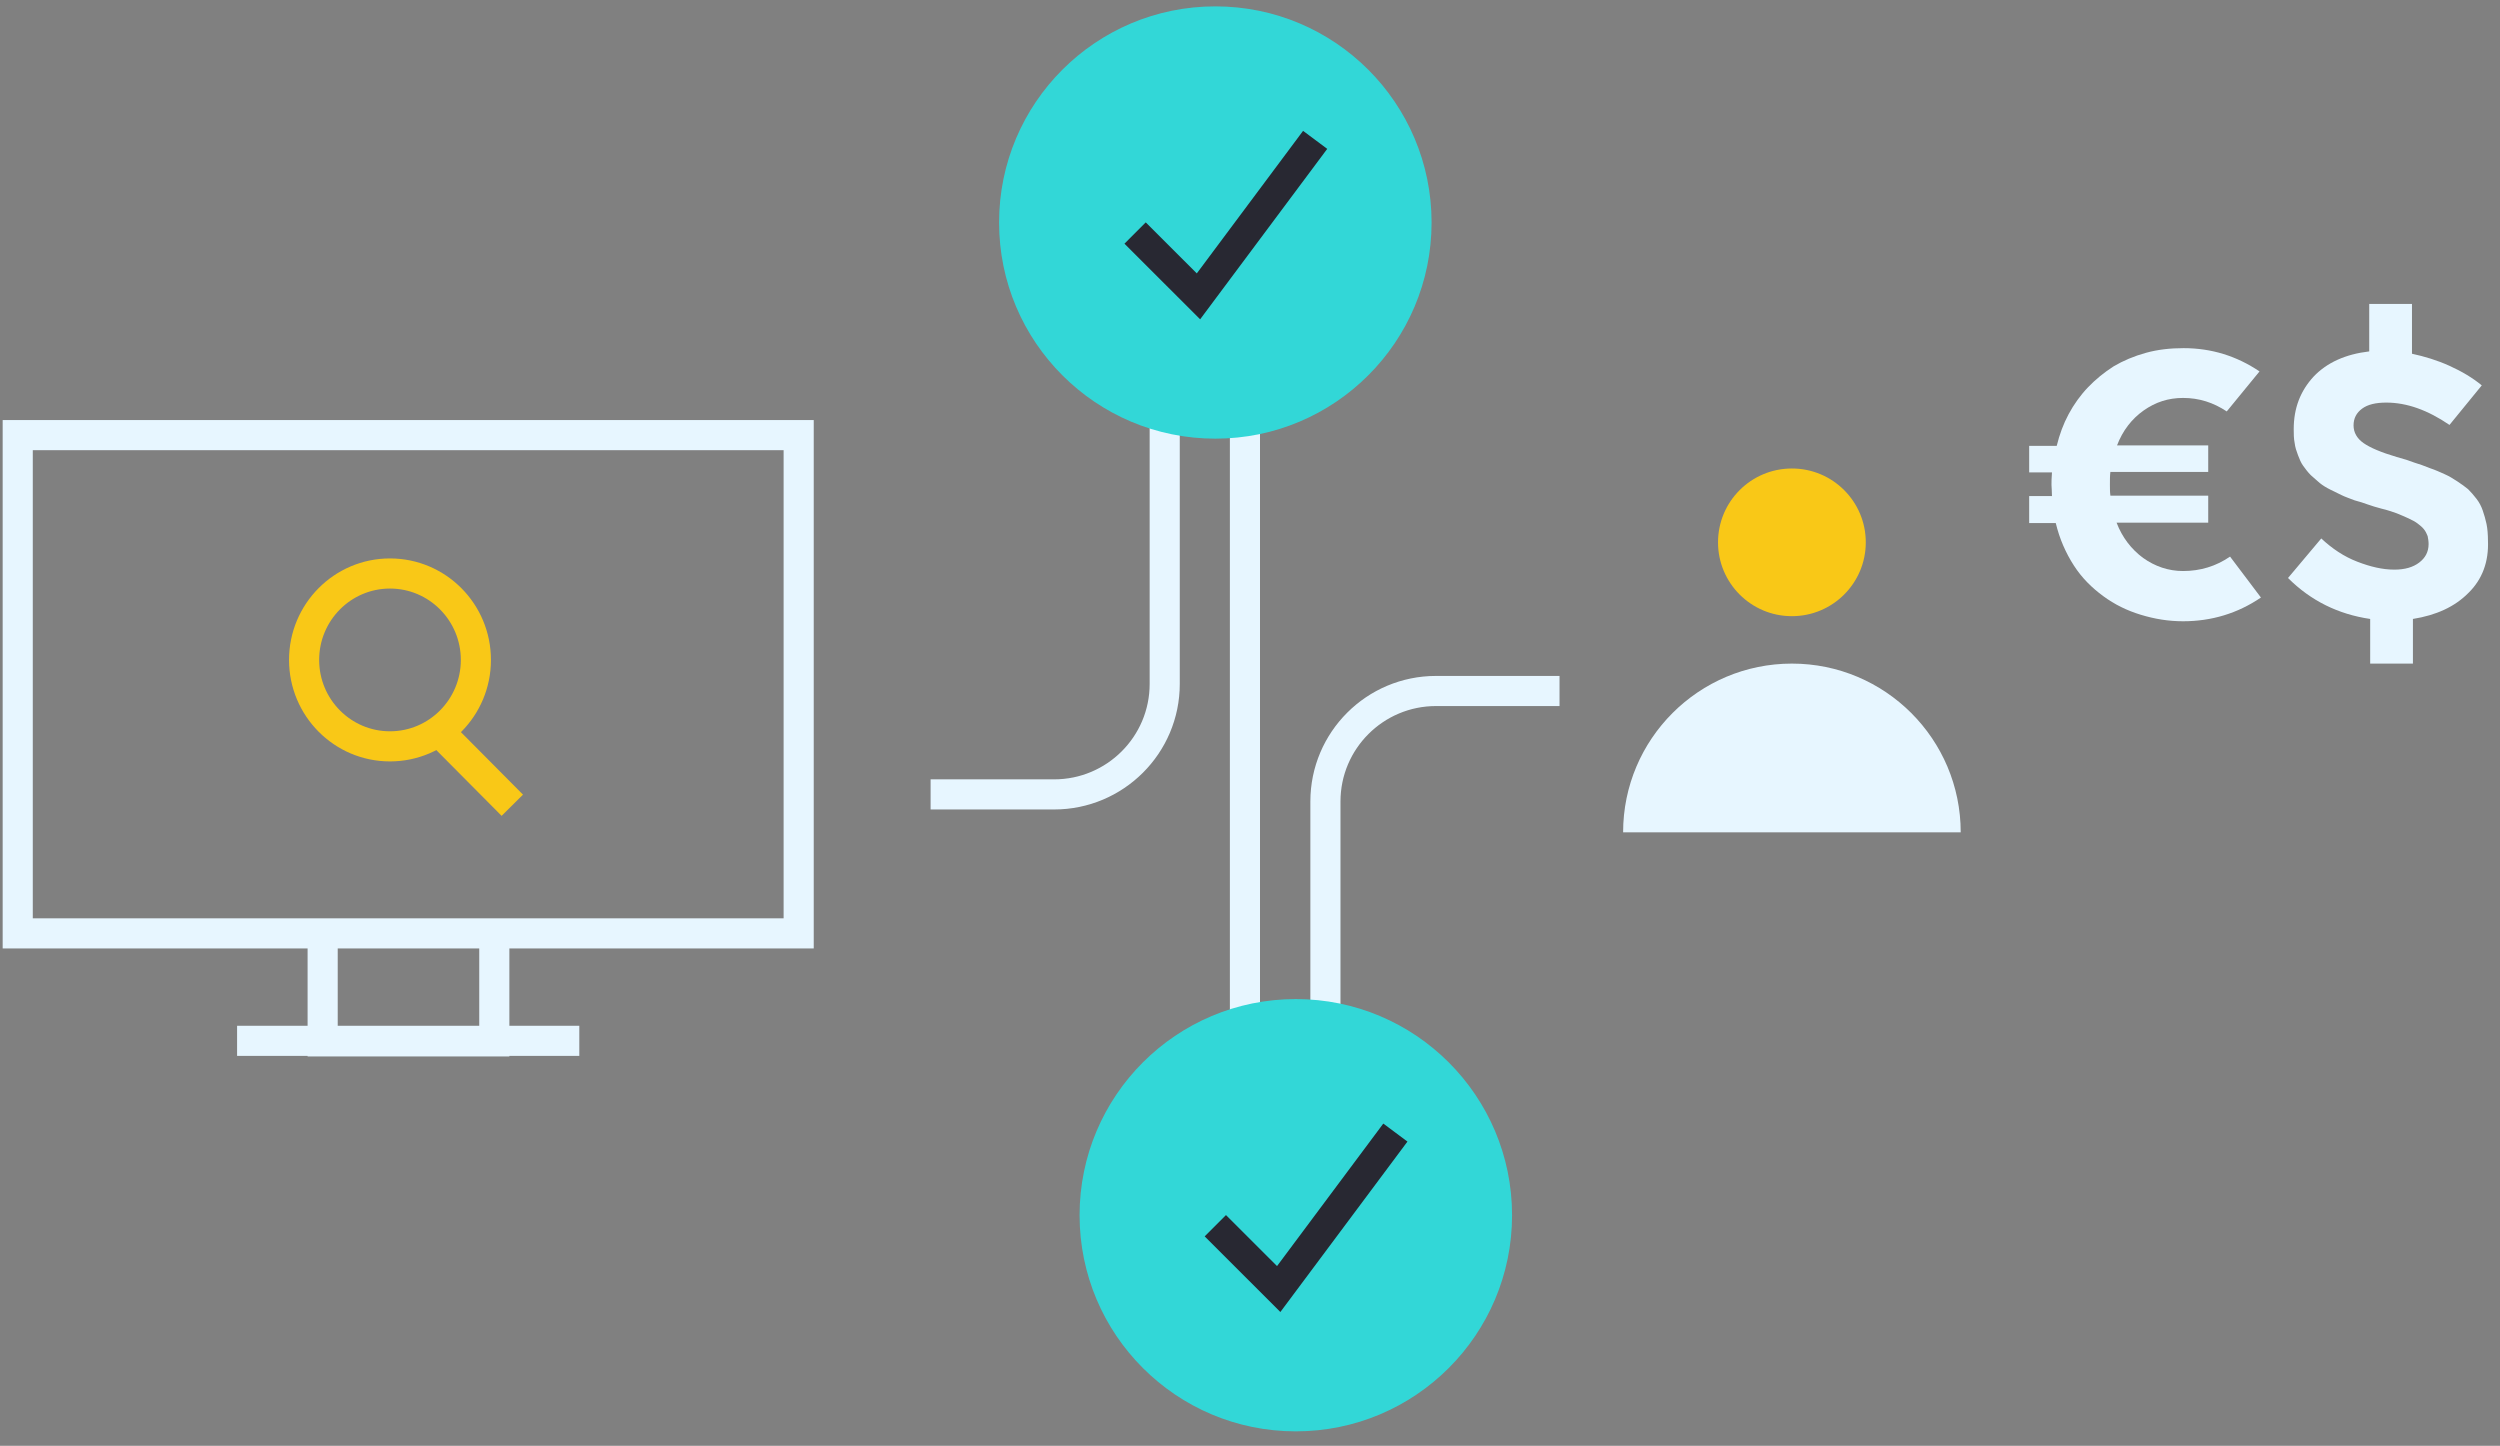 <svg width="166" height="96" viewBox="0 0 166 96" fill="none" xmlns="http://www.w3.org/2000/svg">
<rect x="0" y="0" width="166" height="96" fill="#808080" stroke="none"/>
<path d="M15.743 69.111H38.466M1.177 28.892H53.032V61.977H1.177V28.892ZM21.424 61.977H32.822V69.148H21.424V61.977Z" stroke="#E7F6FF" stroke-width="2" stroke-miterlimit="10"/>
<path d="M118.983 40.914C121.692 40.914 123.888 38.719 123.888 36.011C123.888 33.303 121.692 31.108 118.983 31.108C116.273 31.108 114.077 33.303 114.077 36.011C114.077 38.719 116.273 40.914 118.983 40.914Z" fill="#F9C817"/>
<path d="M130.191 55.266C130.191 49.08 125.172 44.063 118.983 44.063C112.794 44.063 107.775 49.08 107.775 55.266C107.775 55.266 112.794 55.266 118.983 55.266C125.172 55.266 130.191 55.266 130.191 55.266Z" fill="#E7F6FF"/>
<path d="M150.126 39.676C148.581 40.727 146.847 41.252 144.955 41.252C143.977 41.252 143.062 41.098 142.148 40.82C141.233 40.542 140.414 40.14 139.657 39.584C138.9 39.028 138.238 38.379 137.702 37.545C137.165 36.711 136.756 35.784 136.503 34.733H134.737V32.941H136.251C136.251 32.602 136.219 32.355 136.219 32.2C136.219 32.015 136.219 31.737 136.251 31.366H134.737V29.605H136.566C136.756 28.832 137.008 28.153 137.355 27.504C137.702 26.855 138.143 26.237 138.648 25.712C139.152 25.187 139.72 24.724 140.35 24.322C140.981 23.951 141.706 23.642 142.495 23.426C143.283 23.21 144.103 23.117 144.986 23.117C146.847 23.117 148.518 23.642 150.032 24.662L147.856 27.319C146.973 26.732 146.027 26.423 144.955 26.423C143.977 26.423 143.125 26.701 142.337 27.257C141.549 27.813 140.95 28.585 140.571 29.574H146.626V31.335H140.13C140.098 31.582 140.098 31.86 140.098 32.169C140.098 32.416 140.098 32.663 140.13 32.911H146.626V34.703H140.54C140.918 35.691 141.517 36.464 142.306 37.05C143.094 37.607 143.977 37.916 144.955 37.916C146.09 37.916 147.13 37.607 148.076 36.958L150.126 39.676Z" fill="#E7F6FF"/>
<path d="M163.907 39.367C162.993 40.294 161.763 40.85 160.218 41.098V44.063H157.38V41.098C155.267 40.789 153.438 39.893 151.924 38.379L154.132 35.753C154.857 36.433 155.645 36.958 156.528 37.298C157.411 37.637 158.2 37.823 158.988 37.823C159.682 37.823 160.218 37.668 160.628 37.359C161.038 37.05 161.259 36.649 161.259 36.124C161.259 35.938 161.227 35.753 161.196 35.598C161.132 35.444 161.069 35.289 160.943 35.135C160.817 34.98 160.691 34.888 160.533 34.764C160.376 34.641 160.186 34.548 159.934 34.424C159.682 34.301 159.43 34.208 159.146 34.085C158.862 33.992 158.547 33.868 158.137 33.776C157.79 33.683 157.474 33.59 157.222 33.498C156.97 33.405 156.686 33.312 156.339 33.22C156.024 33.096 155.74 33.003 155.488 32.88C155.235 32.756 154.983 32.633 154.731 32.509C154.479 32.385 154.226 32.231 154.037 32.077C153.848 31.922 153.659 31.737 153.438 31.551C153.249 31.366 153.091 31.15 152.933 30.933C152.776 30.717 152.681 30.47 152.587 30.223C152.492 29.976 152.397 29.698 152.366 29.42C152.303 29.111 152.303 28.802 152.303 28.493C152.303 27.102 152.744 25.959 153.627 25.002C154.51 24.075 155.74 23.519 157.317 23.333V20.182H160.155V23.488C161.006 23.673 161.826 23.92 162.646 24.291C163.466 24.662 164.191 25.094 164.79 25.589L162.646 28.215C161.196 27.226 159.808 26.732 158.452 26.732C157.758 26.732 157.222 26.855 156.844 27.133C156.465 27.411 156.276 27.782 156.276 28.246C156.276 28.709 156.497 29.111 156.938 29.42C157.38 29.729 158.105 30.038 159.146 30.346C159.619 30.47 159.997 30.593 160.313 30.717C160.628 30.81 160.975 30.933 161.353 31.088C161.732 31.211 162.047 31.366 162.331 31.489C162.615 31.613 162.867 31.767 163.151 31.953C163.435 32.138 163.687 32.324 163.876 32.478C164.065 32.663 164.254 32.88 164.444 33.127C164.633 33.374 164.759 33.621 164.854 33.899C164.948 34.177 165.043 34.486 165.106 34.795C165.169 35.104 165.2 35.506 165.2 35.877C165.263 37.298 164.822 38.472 163.907 39.367Z" fill="#E7F6FF"/>
<path d="M77.337 27.195V45.411C77.337 49.47 74.039 52.749 69.995 52.749H61.792M88.008 71.452V53.22C88.008 49.161 91.305 45.882 95.35 45.882H103.553M82.664 28.072V70.267" stroke="#E7F6FF" stroke-width="2" stroke-miterlimit="10"/>
<path d="M80.698 29.127C88.628 29.127 95.057 22.701 95.057 14.775C95.057 6.848 88.628 0.423 80.698 0.423C72.768 0.423 66.339 6.848 66.339 14.775C66.339 22.701 72.768 29.127 80.698 29.127Z" fill="#32D7D7"/>
<path d="M75.371 15.473L79.578 19.678L87.326 9.287" stroke="#282832" stroke-width="2" stroke-miterlimit="10"/>
<path d="M86.042 95.042C93.972 95.042 100.401 88.617 100.401 80.69C100.401 72.764 93.972 66.338 86.042 66.338C78.112 66.338 71.684 72.764 71.684 80.69C71.684 88.617 78.112 95.042 86.042 95.042Z" fill="#32D7D7"/>
<path d="M80.698 81.388L84.905 85.593L92.653 75.203" stroke="#282832" stroke-width="2" stroke-miterlimit="10"/>
<path d="M25.895 49.558C29.045 49.558 31.599 46.988 31.599 43.819C31.599 40.649 29.045 38.08 25.895 38.08C22.746 38.08 20.192 40.649 20.192 43.819C20.192 46.988 22.746 49.558 25.895 49.558Z" stroke="#F9C817" stroke-width="2" stroke-miterlimit="10"/>
<path d="M29.18 48.598L34.017 53.468" stroke="#F9C817" stroke-width="2" stroke-miterlimit="10"/>
</svg>
